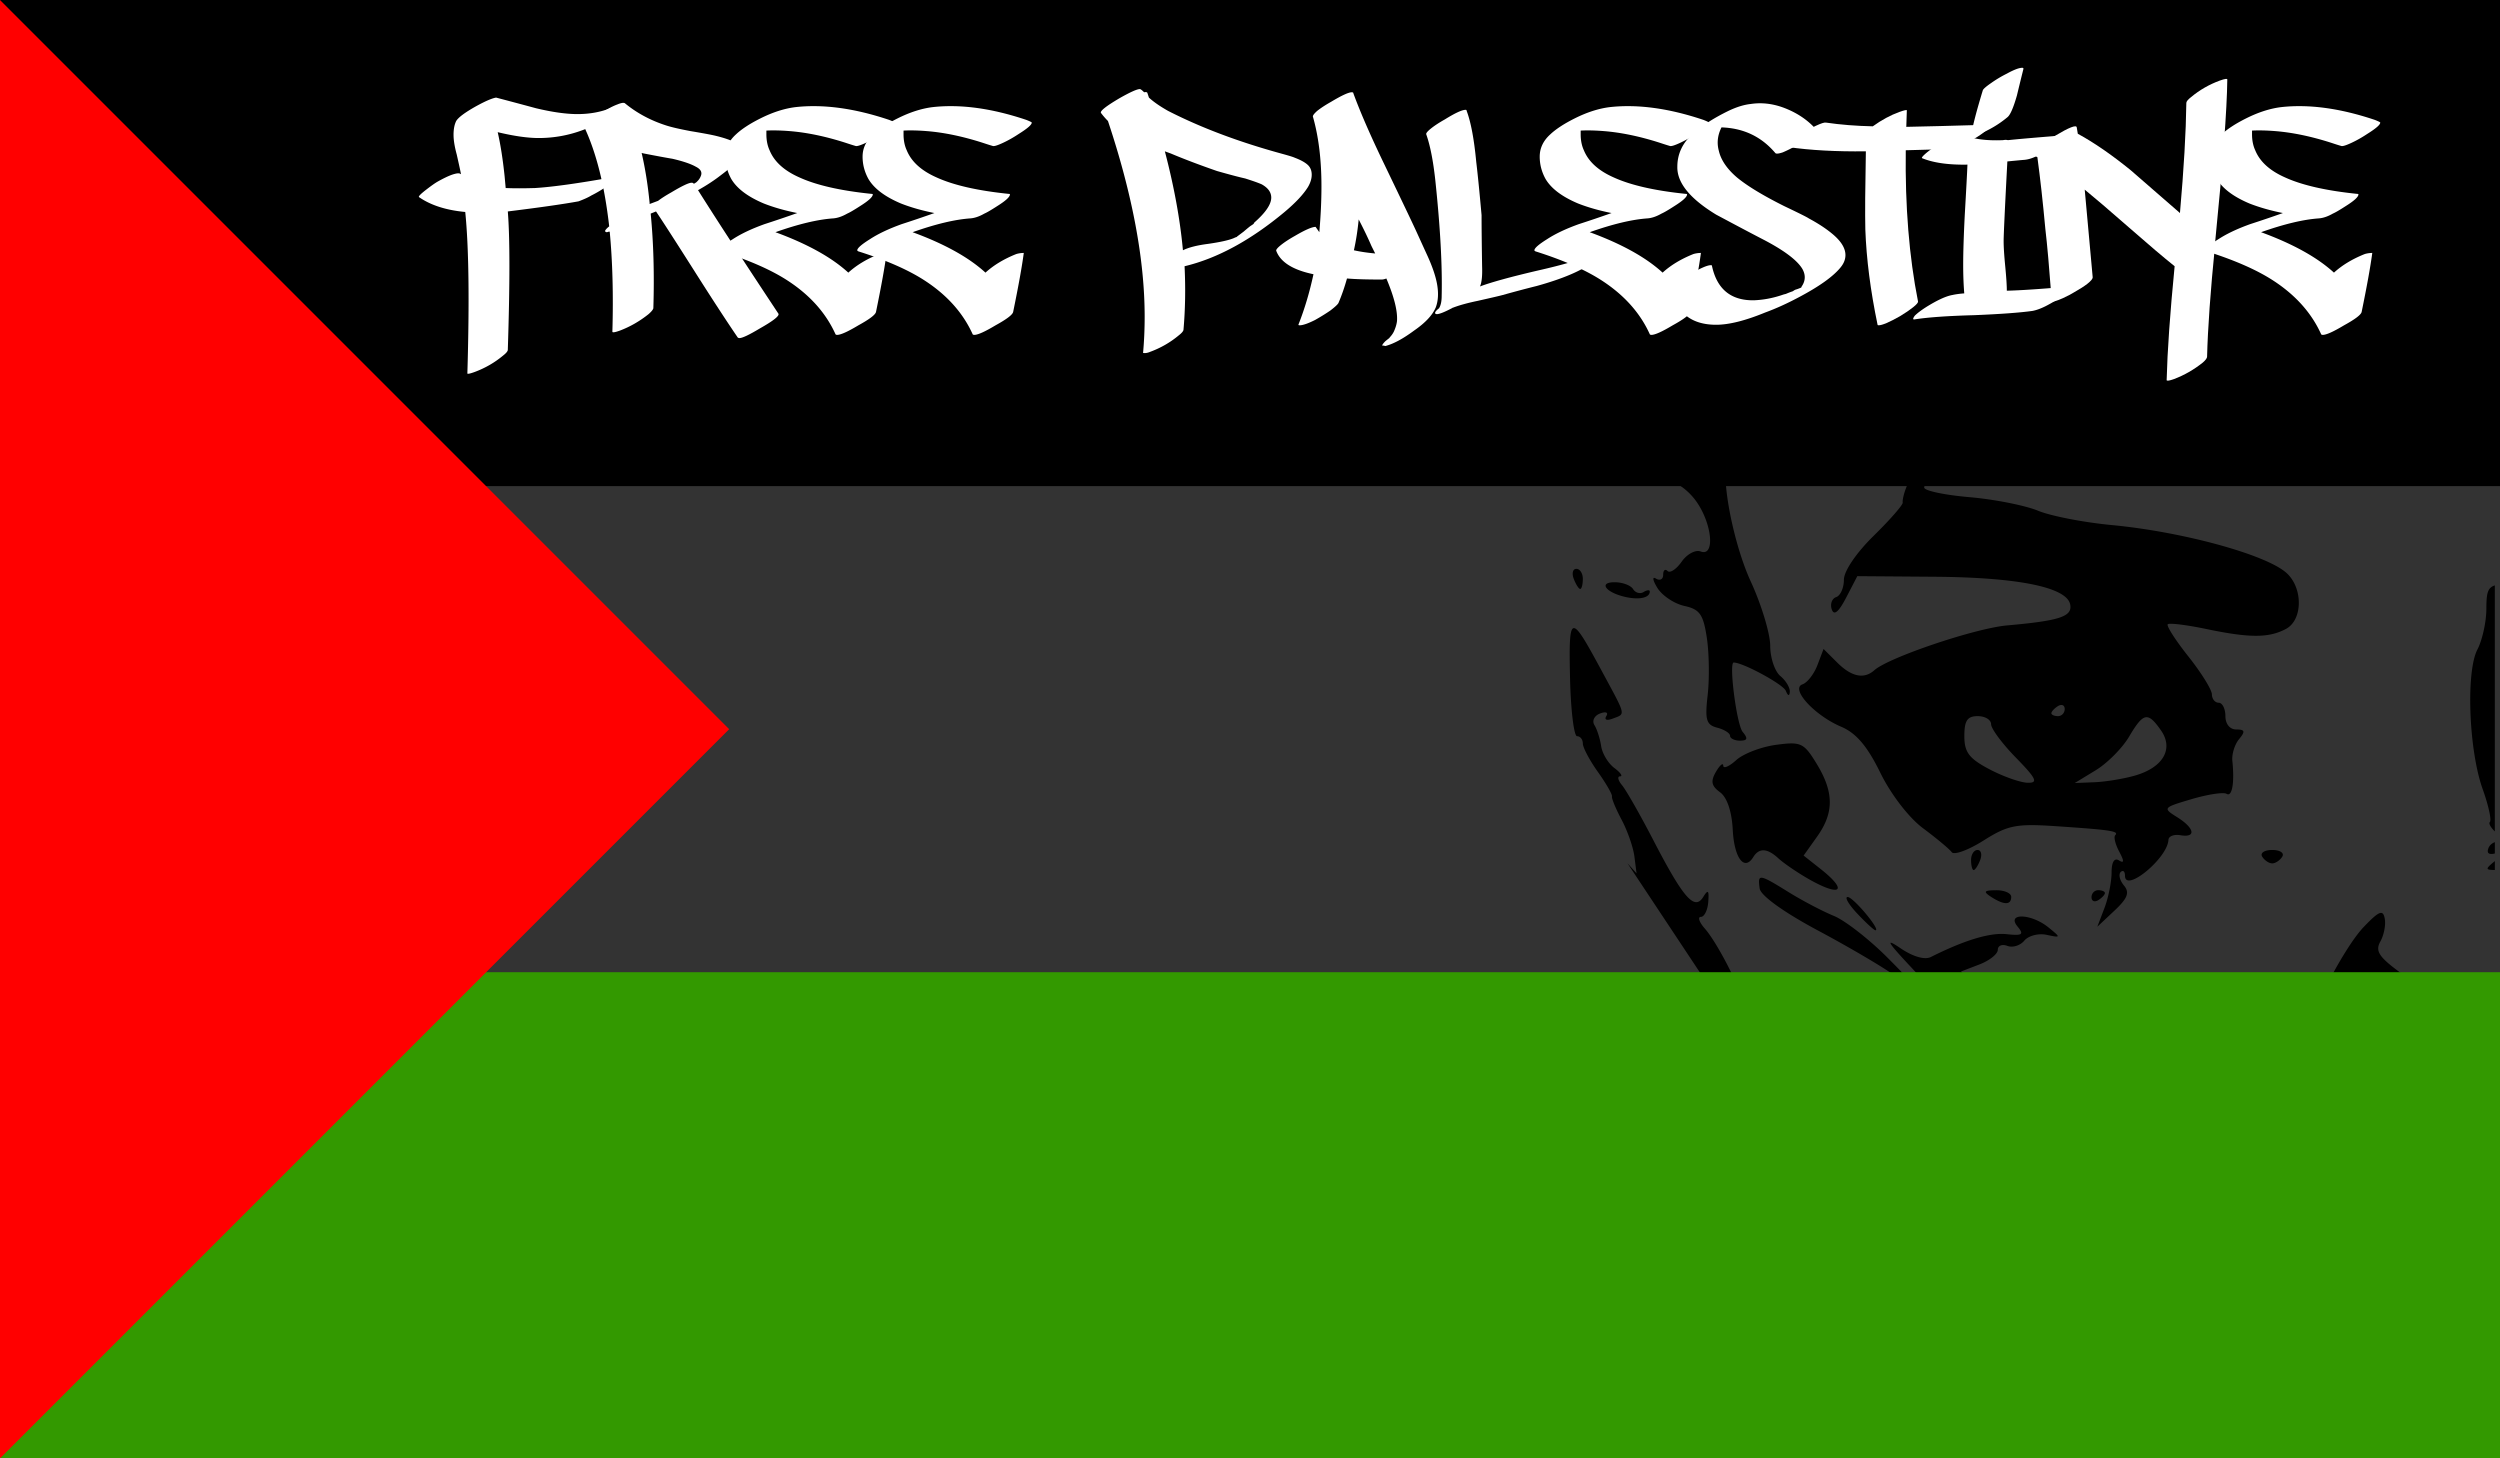 <svg xmlns="http://www.w3.org/2000/svg" viewBox="0 0 1440 840.01"><rect x="0" y="0" width="1440" height="840.01" fill="#333333" stroke="none"/><path d="M971.425 192.743c-13.514 0-25.646 1.777-27 3.968-1.354 2.192-3.402 16.511-4.531 31.813-1.814 24.587-1.068 29.068 6.375 38.437 4.632 5.831 11.65 10.594 15.594 10.594 3.942 0 10.77 5.03 15.156 11.188 9.276 13.027 10.96 32.13 2.562 28.906-2.96-1.135-7.877 1.506-10.937 5.875-3.06 4.37-6.725 6.776-8.125 5.375-1.4-1.4-2.531-.411-2.531 2.188s-1.88 3.595-4.156 2.187c-2.277-1.406-1.871 1.04.875 5.438 2.746 4.397 9.716 9.042 15.5 10.313 8.851 1.944 10.906 4.837 12.938 18.406 1.327 8.867 1.533 23.719.468 32.969-1.643 14.279-.807 17.1 5.5 18.75 4.086 1.068 7.407 3.167 7.407 4.687 0 1.52 2.603 2.782 5.75 2.782 4.296 0 4.663-1.25 1.5-5.063-3.44-4.144-8.06-39.938-5.157-39.938 5.374 0 28.533 12.586 30.031 16.312 1.2 2.986 2.098 3.203 2.282.563.167-2.391-2.288-6.486-5.47-9.125-3.18-2.64-5.812-10.483-5.812-17.406 0-6.924-5.045-23.635-11.25-37.125-11.274-24.51-18.782-68.844-11.656-68.844 2.012 0 3.656 2.6 3.656 5.78 0 3.181 1.602 5.782 3.563 5.782 3.586 0 3.394-5.696-1.531-48.219-4.4-37.986-3.254-36.594-31-36.594zm72.531.03c-4.705.047-12.745 19.475-12.687 30.626.029 5.408 3.945 14.585 8.687 20.375 9.454 11.542 20.614 13.452 31.531 5.468 6.38-4.664 6.464-5.37.75-7.562-3.477-1.335-6.312-5.571-6.312-9.406s-5.238-12.695-11.625-19.688c-6.387-6.993-10.618-14.321-9.406-16.281 1.212-1.96.778-3.548-.938-3.531zm152.47.813c-.74.024-1.592.081-2.594.156-4.74.357-12.354 4.624-16.906 9.47-11.369 12.101-.935 11.495 14.125-.813 9.276-7.587 10.56-8.983 5.375-8.813zM1127.02 205.9c-1.142-.099-7.815 5.595-16.156 13.906-15.702 15.646-16.85 18.028-12.25 25.22 4.73 7.392 4.37 22.836-.844 36.374-1.224 3.18-2.038 6.836-1.812 8.094.226 1.257-7.288 9.87-16.72 19.125-10.035 9.85-17.155 20.329-17.155 25.312 0 4.682-2 9.187-4.438 10-2.438.813-3.599 3.988-2.562 7.062 1.278 3.793 3.959 1.607 8.312-6.781l6.407-12.344 44.719.344c48.183.38 75.955 6.069 77.906 15.969 1.363 6.918-5.938 9.365-36.344 12.062-18.4 1.632-68.25 18.449-76.47 25.812-5.936 5.318-13.166 3.802-21.468-4.5l-7.782-7.75-3.531 9.312c-1.945 5.117-5.807 10.09-8.594 11.062-7.176 2.505 6.877 17.901 22.312 24.438 8.577 3.632 15.01 11.157 22.5 26.47 6.056 12.378 16.407 25.87 24.594 31.968 7.787 5.802 15.251 12.007 16.562 13.812 1.31 1.805 9.522-1.178 18.25-6.687 14.076-8.886 18.802-9.84 41.938-8.281 31.394 2.114 36.304 2.851 33.97 5.187-.986.985.054 5.251 2.312 9.469 2.958 5.53 2.87 6.92-.188 5.03-2.65-1.637-4.219.992-4.219 7 0 5.289-1.836 14.47-4.093 20.407l-4.125 10.812 9.844-9.25c7.623-7.161 8.875-10.433 5.5-14.5-2.396-2.887-3.269-6.356-1.907-7.719 1.362-1.362 2.5-.429 2.5 2.063 0 10.129 24.52-10.075 25.031-20.625.103-2.12 3.181-3.311 6.844-2.688 9.329 1.586 8.3-4.063-1.906-10.437-8.336-5.206-8.106-5.469 8.406-10.344 9.335-2.757 18.387-4.137 20.125-3.062 3.203 1.98 4.666-6.25 3.344-18.97-.4-3.836 1.34-9.477 3.875-12.53 3.69-4.446 3.382-5.563-1.625-5.563-3.685 0-6.25-3.145-6.25-7.687 0-4.241-1.755-7.72-3.875-7.72s-3.88-2.161-3.907-4.812c-.02-2.65-6.106-12.472-13.53-21.812-7.426-9.34-12.774-17.696-11.907-18.563.867-.866 10.838.347 22.188 2.72 25.024 5.23 36.057 5.224 45.938-.063 9.702-5.192 9.874-23.535.313-32.188-11.693-10.582-59.82-23.767-100.78-27.625-15.902-1.498-34.954-5.191-42.375-8.25-7.421-3.058-25.22-6.587-39.531-7.812-14.312-1.226-26.031-3.719-26.031-5.532 0-1.812 2.162-3.505 4.813-3.75 8.652-.798 12.399-1.817 23.594-6.562 9.251-3.922 10.67-6.39 8.968-15.22-1.638-8.5.64-12.95 11.72-23.124 7.549-6.933 12.46-13.89 10.905-15.438-1.554-1.549-5.844.92-9.531 5.469-11.75 14.492-36.669 1.97-31.656-15.906.073-.26.038-.392-.125-.407zm12.156 44.656a3.847 3.847 0 013.844 3.844c0 2.12-1.724 3.875-3.844 3.875s-3.844-1.755-3.844-3.875a3.847 3.847 0 013.844-3.844zm-9.906 9.031c.168-.019.346-.015.5 0 1.025.102 1.687.91 1.687 2.313 0 2.245-1.723 4.094-3.843 4.094s-3.844-.753-3.844-1.688c0-.935 1.723-2.783 3.844-4.094.596-.368 1.15-.568 1.656-.625zM907.99 327.65c-2.054 0-2.72 2.601-1.5 5.782 1.22 3.18 2.885 5.812 3.719 5.812.833 0 1.5-2.632 1.5-5.812s-1.665-5.782-3.72-5.782zm22.03 7.719c-9.695 0-4.88 6.145 6.75 8.594 7.802 1.643 13.5.276 13.5-3.25 0-1.06-1.619-.907-3.593.312-1.974 1.22-4.7.436-6.031-1.718-1.332-2.155-6.086-3.938-10.625-3.938zm507 1.813c-4.18 1.356-4.855 4.538-4.874 13.5-.013 7.488-2.339 18.038-5.156 23.438-6.678 12.796-4.973 58.03 3.03 80.406 3.343 9.342 5.207 17.856 4.157 18.906-.847.847.4 3.108 2.844 5.468V337.18zM906.4 361.806c-2.423.496-2.467 9.916-2.062 28.53.404 18.554 2.23 33.72 4.063 33.72 1.832 0 3.312 1.895 3.312 4.218 0 2.324 3.925 9.687 8.688 16.375 4.762 6.689 8.396 13.034 8.094 14.094-.303 1.06 2.212 7.14 5.593 13.5 3.382 6.361 6.681 15.887 7.344 21.188l1.219 9.625-5.219-5.812 44.688 67.375c3.64-.944 6.358.193 10.22 3.687 3.7 3.35 7.94 6.094 9.405 6.094 3.394 0-11.89-30.59-19.75-39.53-3.262-3.711-4.278-6.75-2.281-6.75 1.998 0 3.893-3.882 4.25-8.626.506-6.723-.112-7.344-2.875-2.875-5.003 8.093-11.389.862-28.656-32.469-7.586-14.644-15.73-28.964-18.094-31.813-2.364-2.848-2.881-5.156-1.156-5.156 1.725 0 .234-2.162-3.313-4.813-3.546-2.65-6.962-8.321-7.593-12.562-.632-4.24-2.359-9.697-3.875-12.125-1.525-2.441-.11-5.422 3.187-6.687 3.375-1.295 4.975-.664 3.656 1.469-1.32 2.135.264 2.77 3.657 1.468 7.604-2.918 7.959-1.047-6.157-27.219-8.842-16.393-13.593-24.83-16.094-24.906-.083 0-.171-.016-.25 0zm280.72 44.28c.17-.015.316-.014.47 0 1.026.102 1.687.91 1.687 2.313 0 2.246-1.723 4.094-3.844 4.094-2.12 0-3.844-.753-3.844-1.688s1.724-2.814 3.844-4.125c.597-.368 1.183-.546 1.688-.593zm-47.937 6.407c4.24 0 7.687 2.095 7.687 4.656s6.43 11.21 14.281 19.25c11.81 12.094 13.01 14.61 6.781 14.47-4.14-.094-14.08-3.585-22.03-7.782-11.758-6.208-14.439-9.794-14.439-19.125 0-8.903 1.736-11.47 7.72-11.47zm97.094.625c2.432-.124 4.871 2.47 8.437 7.562 7.445 10.63 1.313 21.34-14.906 26.031-6.378 1.845-16.796 3.57-23.156 3.844l-11.594.469 12.156-7.406c6.675-4.082 15.272-12.758 19.125-19.281 4.408-7.462 7.181-11.078 9.938-11.22zm-204.59 15.094c-2.294.01-5.094.33-8.688.812-8.518 1.143-18.83 5.093-22.906 8.782-4.075 3.688-7.435 5.137-7.5 3.218-.065-1.918-1.97-.303-4.218 3.563-3.158 5.43-2.613 8.102 2.375 11.75 4.038 2.953 6.768 11.046 7.312 21.625.84 16.338 6.668 24.063 11.844 15.688 3.322-5.375 8.073-5.136 14.437.75 2.866 2.65 10.36 7.814 16.656 11.469 19.171 11.126 24.077 7.578 7.532-5.438l-9.657-7.625 7.75-10.875c9.848-13.83 9.778-25.57-.218-41.969-5.52-9.053-7.837-11.777-14.72-11.75zm405.34 56.875c-1.699.61-3.12 1.895-3.719 3.531-1.028 2.805.218 3.806 3.719 3v-6.531zm-297.97 4.5c-2.054 0-3.719 2.6-3.719 5.781 0 3.18.667 5.781 1.5 5.781s2.53-2.6 3.75-5.78c1.22-3.181.523-5.782-1.531-5.782zm169.75 0c-4.491 0-7.092 1.723-5.781 3.844 1.31 2.12 3.91 3.875 5.78 3.875s4.472-1.755 5.782-3.875c1.31-2.12-1.29-3.844-5.781-3.844zm128.22 6.406c-5.44 4.465-5.628 5.06 0 5.125v-5.125zm-422.69 9.594c-1.455.26-1.295 2.37-.781 6.156.555 4.097 13.817 13.66 33.75 24.312 18.055 9.649 37.864 21.31 44.03 25.906 17.577 13.096 16.369 10.148-4.343-10.562-10.528-10.527-24.326-21.249-30.688-23.844-6.361-2.595-18.06-8.724-25.97-13.625-9.162-5.678-13.66-8.364-15.686-8.344-.112 0-.216-.017-.313 0zm194.25 7.156c-2.12 0-3.875 1.817-3.875 4.063 0 2.245 1.754 2.998 3.875 1.687 2.12-1.31 3.844-3.159 3.844-4.094 0-.934-1.724-1.656-3.844-1.656zm-58.781.031c-7.014.048-7.614.79-2.938 3.813 7.474 4.83 11.594 4.83 11.594 0 0-2.12-3.885-3.846-8.656-3.813zm-85.531 3.906c-1.96-.067.52 4.23 5.5 9.532 4.98 5.3 9.71 9.625 10.5 9.625 3.203 0-12.704-19.044-16-19.156zm307.06 9.157c-1.74.127-4.672 2.704-9.906 8.187-11.833 12.395-33.92 55.625-30.906 60.5 1.018 1.649-1.258 3.032-5.094 3.063-5.08.043-5.668.9-2.063 3.187 2.961 1.879 3.873 5.99 2.25 10.22-1.752 4.563-1.245 6.17 1.407 4.53 8.708-5.381 7.969 9.341-1 20-12.3 14.617-25.047 16.657-48.406 7.782-10.466-3.977-21.43-7.25-24.375-7.25-2.946 0-20.587-6.37-39.188-14.156-26.507-11.096-39.284-19.342-59.156-38.22l-25.344-24.092 10.594-4.063c5.83-2.237 10.594-6.038 10.594-8.437 0-2.4 2.474-3.412 5.5-2.25 3.025 1.16 7.428-.196 9.78-3.032 2.354-2.835 8.12-4.342 12.813-3.343 8.332 1.773 8.37 1.645 1.063-4.282-9.937-8.058-24.388-8.46-17.781-.5 3.847 4.636 2.807 5.38-6.282 4.407-9.527-1.021-24.15 3.37-43.656 13.156-3.512 1.762-10.32-.208-17.344-4.97-9.162-6.21-7.93-3.983 5.813 10.688 9.541 10.186 14.71 17.266 11.53 15.719-3.18-1.547.024 2.675 7.126 9.375s13.29 14.58 13.719 17.5c.428 2.92 3.976 8.877 7.906 13.219 3.93 4.342 5.978 7.875 4.563 7.875-1.416 0 1.925 7.13 7.406 15.812 5.48 8.681 9.402 16.279 8.719 16.906-5.076 4.659-41.315 13.53-55.22 13.53-13.753 0-17.981-1.67-21.75-8.655-4.597-8.524-4.726-8.458-8 4.062-3.168 12.116-3.653 12.696-22 11.72l11.345 17.061c3.859-.106 8.697-.076 14.688-.062 16.272.043 32.077 2.011 35.125 4.375 4.448 3.452 5.043 2.964 3.03-2.406-4.277-11.417 19.514-19.82 56.22-19.875 11.064-.017 16.735 2.408 23.125 9.969 4.657 5.51 13.67 13.213 20.03 17.063 29.486 17.846 71.884 52.72 67.439 55.469-3.64 2.25-3.376 7.285 1.093 22.53 4.9 16.718 4.95 20.323.407 24.095-8.498 7.052-27.688.923-47.188-15.031-24.692-20.204-37.145-27.54-41.531-24.531-4.79 3.284-5.365 27.594-.656 27.594 1.959 0 2.293 1.989.78 4.437-1.66 2.685-1.068 3.431 1.5 1.844 2.342-1.447 6.22.97 8.595 5.406 5.383 10.059-.953 19.31-11.813 17.219-4.06-.782-8.345.11-9.532 2.031-4.16 6.732-27.119-1.267-48.125-16.78-11.662-8.614-18.712-12.607-15.688-8.876 3.025 3.732 5.67 11.226 5.907 16.625.194 4.438 3.941 10.743 9.125 16.844h155.72c.187-5.958 4.004-8.301 18.844-13.094 8.34-2.694 15.584-4.064 20.594-4 2.277.028 4.064.362 5.312 1 3.532 1.807 15.552 4.306 26.72 5.563 14.301 1.61 24.353 4.878 31.468 10.53h39.844v-4.53c-11.757-2.573-28.095-8.818-57.75-21.126-13.684-5.68-15.957-8.139-14.156-15.312 1.66-6.616-.509-10.09-9.719-15.53-6.535-3.861-11.906-8.113-11.906-9.438 0-2.524 40.12-13.106 50.125-13.22 3.18-.035 7.067-1.785 8.625-3.906.5-.68.938-1.025 1.344-1.062.894-.079 1.508 1.318 1.531 3.937.033 3.711 1.911 6.75 4.157 6.75 2.245 0 2.997-1.723 1.687-3.843-3.494-5.655.247-4.785 16.344 3.843a100.28 100.28 0 009.719 4.532v-97.188c-24.97 1.094-36.228 3.866-33.5 8.28 1.18 1.91-.523 4.47-3.781 5.72-5.174 1.985-5.245 3.913-.625 14.969 4.947 11.84 4.816 12.54-2.032 10.75-4.96-1.297-7.343.058-7.343 4.28 0 3.482-2.95 6.108-6.72 5.938-4.03-.181-4.815-1.088-1.937-2.25 6.713-2.708 6.034-9-.968-9-3.18 0-5.782 2.601-5.782 5.782 0 3.9-3.891 5.75-11.969 5.75-8.688 0-11.44-1.456-9.937-5.375 1.233-3.212-.918-6.187-5.344-7.344-4.094-1.07-7.437-.433-7.437 1.406 0 4.77 15.492 18.578 23.812 21.22 3.867 1.227 7 4.043 7 6.28 0 2.528-2.156 2.233-5.75-.75-4.679-3.883-5.782-3.746-5.782.688 0 3.014-5.77 7.548-12.812 10.094-28.13 10.172-55.39 3.15-82.594-21.344-45.84-41.274-43.49-37.343-31.469-52.625 4.444-5.65 7.14-12.763 5.97-15.813-1.171-3.05-.497-6.59 1.53-7.844 2.028-1.253 3.688-.491 3.688 1.688 0 2.178 2.546 3.006 5.656 1.812 3.212-1.232 12.951 3.806 22.531 11.656 9.278 7.603 17.782 12.905 18.875 11.812s4.162.675 6.844 3.907c5.383 6.486 15.5 7.955 15.5 2.25 0-1.996-1.723-4.69-3.844-6-9.175-5.672-3.58-13.531 9.656-13.531 9.616 0 15.946-2.77 21.906-9.625 4.61-5.301 10.267-9.657 12.562-9.657 2.296 0 5.845-3.885 7.938-8.656 3.333-7.597 6.692-8.656 26.78-8.656 12.617 0 27.13 2.162 32.25 4.812 5.12 2.65 11.17 4.813 13.438 4.813.665 0 1.99.322 3.688.875v-12.47c-5.204-1.126-9.182-2.209-10.313-2.905-1.94-1.194-8.47-2.557-14.5-3.032-17.683-1.39-26.963-13.913-17.406-23.469 6.4-6.401 1.588-16.958-12.406-27.25-12.206-8.976-14.36-12.368-11.313-17.812 2.069-3.697 3.22-9.643 2.53-13.219-.383-1.994-.923-3.123-1.937-3.25a1.716 1.716 0 00-.343 0zm33.844 183.47c2.12 0 3.844 1.723 3.844 3.843s-1.724 3.907-3.844 3.907-3.844-1.786-3.844-3.907a3.847 3.847 0 013.844-3.843zm-336.75 69.062l-20.531 19.344v.063c-1.59 13.428-.715 21.237 2.875 25.562 1.14 1.374 2.219 3.408 3.094 5.687h61.75c-2.001-4.818-3.388-9.655-3.407-12.125-.027-7.254-10.29-17.022-21.437-20.406-3.486-1.058-12.112-8.356-22.344-18.125zm36.062.343c-.2.2.977 1.756 3.375 4.813 5.036 6.421 8.156 8.454 8.156 5.281 0-.8-3.008-3.809-6.719-6.719-3.057-2.397-4.614-3.574-4.812-3.375z"/><path fill="#390" d="M0 560.003h1440v280H0z"/><path d="M0 0h1440v280H0z"/><path d="M0 .013v840l420-420L0 .013z" fill="red"/><g fill="#fff"><path d="M355.015 62.037c.204.613-.715 1.736-2.758 3.37-4.903 4.087-10.419 7.253-16.548 9.5-8.172 3.065-16.65 4.597-25.435 4.597-6.333 0-14.199-1.124-23.596-3.371 1.634 7.15 2.962 15.629 3.984 25.435l.613 6.742c4.698.204 10.317.204 16.854 0 10.01-.613 24.72-2.656 44.128-6.13 1.225-.203 1.838-.101 1.838.307 0 1.022-1.43 2.554-4.29 4.597a68.447 68.447 0 01-9.193 5.516c-1.635 1.022-4.086 2.145-7.355 3.37-8.989 1.635-22.575 3.576-40.757 5.823 1.226 15.118 1.226 41.676 0 79.675 0 .817-.92 1.941-2.758 3.371-4.903 4.086-10.419 7.253-16.548 9.5-2.86 1.021-4.188 1.226-3.984.613 1.226-41.676.818-72.627-1.225-92.852-11.032-1.022-19.92-3.882-26.661-8.58-.409-.41 1.123-1.941 4.596-4.597 2.656-2.043 4.7-3.473 6.13-4.29 3.268-1.839 6.026-3.167 8.273-3.984 2.452-.817 3.984-1.022 4.597-.613l.613.306c-.205-1.225-1.022-5.005-2.452-11.338-1.226-4.494-1.839-8.274-1.839-11.338 0-3.268.511-5.924 1.533-7.967 1.225-2.043 4.903-4.801 11.032-8.274 5.516-3.064 9.5-4.801 11.95-5.21a3597.462 3597.462 0 0122.984 6.13c9.397 2.247 17.365 3.37 23.903 3.37 6.537 0 12.564-1.021 18.08-3.064 2.451-1.022 3.881-1.226 4.29-.613"/><path d="M448.345 180.633c.817 1.226-2.758 4.086-10.726 8.58-6.129 3.677-10.011 5.516-11.645 5.516-.613 0-1.022-.204-1.226-.613-6.129-8.989-13.994-21.042-23.596-36.16-12.053-18.999-19.817-31.053-23.29-36.16l-3.064 1.226c1.634 16.752 2.145 34.935 1.532 54.547-.204.817-1.124 1.94-2.758 3.37-5.107 4.087-10.623 7.253-16.548 9.5-2.86 1.022-4.29 1.226-4.29.614.613-21.247.102-40.45-1.532-57.611h-.613a2.719 2.719 0 01-1.226.306c-.817-.204-1.022-.613-.613-1.226.409-.613 1.124-1.328 2.145-2.145-2.656-23.494-7.457-42.596-14.403-57.305-.613-1.43 2.962-4.29 10.726-8.58 3.269-2.043 6.027-3.473 8.274-4.29 2.452-1.022 3.984-1.226 4.597-.613 6.741 5.516 14.505 9.704 23.29 12.564 3.064 1.021 7.865 2.145 14.403 3.37 7.354 1.226 12.258 2.146 14.709 2.758 10.01 2.452 15.016 5.312 15.016 8.58 0 3.27-3.984 7.866-11.951 13.79-3.882 3.065-8.376 6.028-13.484 8.888 10.01 15.935 25.435 39.633 46.273 71.095m-44.741-79.062c1.021-2.248.102-4.086-2.758-5.516-2.86-1.635-7.355-3.167-13.484-4.597-3.678-.613-9.194-1.634-16.548-3.064l-1.226-.307c2.043 8.785 3.575 18.387 4.597 28.806v.613l4.903-1.839c1.838-1.43 4.392-3.064 7.66-4.903 6.13-3.677 10.01-5.516 11.646-5.516.613 0 1.021.205 1.226.613l.612-.306.92-.613.306-.307.307-.306a8.164 8.164 0 001.838-2.758"/><path d="M515.295 70.618c0 1.226-2.452 3.37-7.355 6.435-3.064 2.043-6.128 3.78-9.193 5.21-3.064 1.43-5.005 2.043-5.822 1.838-1.43-.408-3.371-1.021-5.823-1.838-11.44-3.678-22.166-5.925-32.177-6.742-5.107-.409-9.602-.51-13.484-.307v2.145c0 3.473.613 6.538 1.839 9.194 2.656 6.537 8.376 11.747 17.161 15.629 9.806 4.494 23.698 7.66 41.676 9.5.409 0 .613.102.613.306 0 1.43-2.452 3.677-7.355 6.742-3.473 2.247-5.924 3.677-7.354 4.29-2.86 1.634-5.516 2.554-7.968 2.758-8.989.613-20.123 3.269-33.402 7.967 18.387 6.742 32.381 14.505 41.983 23.29 4.699-4.29 10.623-7.865 17.774-10.726 1.43-.408 2.86-.613 4.29-.613-1.021 7.764-3.064 19.102-6.129 34.015-.408 1.635-3.78 4.189-10.113 7.662-6.128 3.677-10.215 5.516-12.258 5.516-.408 0-.715-.103-.919-.307-5.516-12.258-14.709-22.575-27.58-30.95-9.397-6.13-22.166-11.748-38.305-16.855-.408-.204-.613-.408-.613-.613 0-1.225 2.452-3.37 7.355-6.435 4.699-3.064 10.726-5.925 18.08-8.58a692.727 692.727 0 0018.999-6.436c-7.15-1.43-13.586-3.268-19.306-5.516-9.193-3.881-15.424-8.58-18.693-14.096-2.247-4.086-3.371-8.376-3.371-12.87 0-4.904 2.043-9.194 6.129-12.872 3.269-3.064 7.967-6.129 14.096-9.193 6.946-3.473 13.586-5.618 19.919-6.435 16.139-1.839 34.219.613 54.24 7.354 2.043.818 3.064 1.328 3.064 1.532"/><path d="M594.295 70.618c0 1.226-2.452 3.37-7.355 6.435-3.064 2.043-6.128 3.78-9.193 5.21-3.064 1.43-5.005 2.043-5.822 1.838-1.43-.408-3.371-1.021-5.823-1.838-11.44-3.678-22.166-5.925-32.177-6.742-5.107-.409-9.602-.51-13.484-.307v2.145c0 3.473.613 6.538 1.839 9.194 2.656 6.537 8.376 11.747 17.161 15.629 9.806 4.494 23.698 7.66 41.676 9.5.409 0 .613.102.613.306 0 1.43-2.452 3.677-7.355 6.742-3.473 2.247-5.924 3.677-7.354 4.29-2.86 1.634-5.516 2.554-7.968 2.758-8.989.613-20.123 3.269-33.402 7.967 18.387 6.742 32.381 14.505 41.983 23.29 4.699-4.29 10.623-7.865 17.774-10.726 1.43-.408 2.86-.613 4.29-.613-1.021 7.764-3.064 19.102-6.129 34.015-.408 1.635-3.779 4.189-10.113 7.662-6.128 3.677-10.215 5.516-12.258 5.516-.408 0-.715-.103-.919-.307-5.516-12.258-14.709-22.575-27.58-30.95-9.397-6.13-22.166-11.748-38.305-16.855-.408-.204-.613-.408-.613-.613 0-1.225 2.452-3.37 7.355-6.435 4.699-3.064 10.726-5.925 18.08-8.58a692.727 692.727 0 0018.999-6.436c-7.15-1.43-13.586-3.268-19.306-5.516-9.193-3.881-15.424-8.58-18.693-14.096-2.247-4.086-3.371-8.376-3.371-12.87 0-4.904 2.043-9.194 6.129-12.872 3.269-3.064 7.967-6.129 14.096-9.193 6.946-3.473 13.586-5.618 19.919-6.435 16.139-1.839 34.219.613 54.24 7.354 2.043.818 3.064 1.328 3.064 1.532M753.405 107.693c-2.656 4.29-7.15 9.09-13.484 14.403-19.612 16.344-38.816 26.763-57.611 31.257.613 12.666.409 24.822-.613 36.467 0 .817-.92 1.94-2.758 3.37-4.903 4.087-10.419 7.253-16.548 9.5-1.43.613-2.758.817-3.984.613.613-6.742.92-13.688.92-20.838 0-32.892-7.049-70.482-21.145-112.77a42.84 42.84 0 01-3.984-4.596c-.817-1.022 2.758-3.882 10.726-8.58 6.129-3.474 10.01-5.21 11.645-5.21.408 0 1.226.613 2.451 1.838 1.022-.204 1.635-.102 1.84.307l.918 2.758c2.656 2.452 6.334 5.005 11.032 7.661 18.795 9.602 40.45 17.774 64.966 24.515 4.495 1.226 7.15 2.043 7.968 2.451 3.269 1.226 5.72 2.554 7.355 3.984 1.634 1.43 2.451 3.371 2.451 5.823 0 2.247-.715 4.596-2.145 7.048m-36.18-4.9c-3.677-.817-9.091-2.247-16.24-4.29-10.012-3.473-18.898-6.844-26.662-10.113l-3.37-1.226c5.31 20.225 8.784 39.225 10.418 56.998 3.269-1.634 8.07-2.86 14.403-3.677 7.15-1.022 12.156-2.146 15.016-3.371l.613-.307.92-.306.306-.307 3.677-2.758a144.847 144.847 0 013.677-3.064l1.84-1.226c.408-.408.612-.715.612-.92 6.537-5.72 9.806-10.52 9.806-14.402 0-3.065-1.838-5.618-5.516-7.661-1.838-.817-5.005-1.941-9.5-3.371"/><path d="M827.655 163.163c1.021 5.311.817 9.908-.613 13.79-1.839 4.494-6.027 8.989-12.564 13.484-6.333 4.699-11.849 7.66-16.548 8.887a5.784 5.784 0 00-1.839-.307c.205-.613.818-1.43 1.84-2.451 1.225-1.022 2.144-1.737 2.757-2.145-.204 0-.409.102-.613.306h.307v-.306a12.936 12.936 0 002.451-3.371c1.022-2.248 1.634-4.29 1.839-6.13.408-5.72-1.635-13.891-6.129-24.514-1.022.408-1.94.613-2.758.613-8.58 0-15.22-.205-19.919-.613-1.43 5.107-3.065 9.806-4.903 14.096-.409.817-1.94 2.247-4.597 4.29-2.656 1.839-5.618 3.677-8.887 5.516-4.085 2.043-7.048 3.064-8.886 3.064-.613 0-.818-.204-.613-.612 3.473-8.785 6.333-18.387 8.58-28.806-11.849-2.452-18.999-6.946-21.45-13.484-.205-.613.714-1.737 2.757-3.371 2.043-1.635 4.699-3.371 7.968-5.21 5.924-3.473 9.908-5.21 11.95-5.21l2.146 3.065c.817-9.397 1.226-18.182 1.226-26.354 0-15.322-1.635-28.703-4.904-40.144-.204-.613.613-1.736 2.452-3.37 2.043-1.635 4.699-3.372 7.967-5.21 6.13-3.678 10.113-5.516 11.951-5.516.613 0 .92.204.92.612 3.881 10.623 9.704 24.005 17.467 40.144 10.623 22.064 16.956 35.343 18.999 39.838 2.043 4.495 4.188 9.194 6.435 14.096 2.656 5.925 4.392 11.032 5.21 15.322m-35.547-17.16l-2.145-4.29c-1.84-4.29-4.29-9.398-7.355-15.323-.613 6.333-1.532 12.258-2.758 17.774 3.677.818 7.763 1.43 12.258 1.839"/><path d="M852.465 165.003c1.021-2.247 1.43-6.13 1.226-11.645-.205-13.075-.307-22.881-.307-29.42-1.225-13.687-2.247-23.901-3.064-30.643-1.226-13.075-3.064-22.881-5.516-29.42 0-.408-.204-.612-.613-.612-2.043 0-6.027 1.839-11.95 5.516-3.27 1.839-5.926 3.575-7.968 5.21-2.043 1.634-2.963 2.757-2.758 3.37 2.247 6.334 3.983 15.118 5.21 26.354 2.86 26.967 4.085 49.235 3.676 66.805 0 3.065-.51 5.414-1.532 7.048l23.596-12.564m-23.596 12.564c-1.839 1.43-2.554 2.452-2.145 3.065.204.204.51.306.92.306 1.43 0 4.29-1.123 8.58-3.37.204-.205.408-.307.613-.307-.205 0-.511.102-.92.306l.613-.306-.306.306.613-.306c3.677-1.43 8.478-2.758 14.403-3.984 8.171-1.838 12.973-2.962 14.403-3.37a695.532 695.532 0 0119.612-5.21c7.354-2.043 13.688-4.188 18.999-6.436 6.333-2.655 11.849-5.822 16.548-9.5 2.042-1.634 2.962-2.757 2.758-3.37-.409-.613-1.84-.409-4.29.613-7.764 3.269-18.898 6.537-33.403 9.806-15.73 3.677-26.865 6.742-33.402 9.193l-23.596 12.564m7.968-.306l-.92.306.614-.306c.204-.204.306-.204.306 0l-.92.306.614-.306h.306c.204-.204.102-.204-.306 0h.306"/><path d="M984.325 70.618c0 1.226-2.452 3.37-7.355 6.435-3.064 2.043-6.129 3.78-9.193 5.21-3.064 1.43-5.005 2.043-5.822 1.838-1.43-.408-3.371-1.021-5.823-1.838-11.44-3.678-22.166-5.925-32.177-6.742-5.107-.409-9.602-.51-13.484-.307v2.145c0 3.473.613 6.538 1.839 9.194 2.656 6.537 8.376 11.747 17.16 15.629 9.807 4.494 23.699 7.66 41.677 9.5.408 0 .613.102.613.306 0 1.43-2.452 3.677-7.355 6.742-3.473 2.247-5.924 3.677-7.354 4.29-2.86 1.634-5.516 2.554-7.968 2.758-8.989.613-20.123 3.269-33.402 7.967 18.387 6.742 32.381 14.505 41.983 23.29 4.699-4.29 10.623-7.865 17.774-10.726 1.43-.408 2.86-.613 4.29-.613-1.021 7.764-3.064 19.102-6.129 34.015-.408 1.635-3.78 4.189-10.113 7.662-6.128 3.677-10.215 5.516-12.258 5.516-.408 0-.715-.103-.919-.307-5.516-12.258-14.709-22.575-27.58-30.95-9.398-6.13-22.166-11.748-38.305-16.855-.409-.204-.613-.408-.613-.613 0-1.225 2.452-3.37 7.355-6.435 4.699-3.064 10.726-5.925 18.08-8.58a692.727 692.727 0 0018.999-6.436c-7.15-1.43-13.586-3.268-19.306-5.516-9.194-3.881-15.424-8.58-18.693-14.096-2.247-4.086-3.371-8.376-3.371-12.87 0-4.904 2.043-9.194 6.129-12.872 3.268-3.064 7.967-6.129 14.096-9.193 6.946-3.473 13.586-5.618 19.919-6.435 16.139-1.839 34.219.613 54.24 7.354 2.043.818 3.064 1.328 3.064 1.532"/><path d="M1060.225 153.973c-4.29 5.311-12.462 11.134-24.515 17.467-6.537 3.473-12.871 6.333-19 8.58-11.441 4.699-20.838 7.048-28.193 7.048-14.301 0-22.881-6.844-25.741-20.532-.204-.613.715-1.736 2.758-3.37 2.043-1.635 4.699-3.371 7.968-5.21 5.924-3.473 9.908-5.21 11.95-5.21.41 0 .613.103.613.307 2.86 13.484 10.93 20.123 24.21 19.919 5.107-.204 10.214-1.124 15.321-2.758l1.84-.613 1.225-.306a51.657 51.657 0 013.984-1.533l.919-.613.613-.306c.817-.204 1.94-.613 3.37-1.226 0-.204.205-.613.614-1.226 1.838-3.064 1.838-6.23 0-9.5-3.065-5.107-10.726-10.827-22.983-17.16-5.925-3.065-14.812-7.763-26.661-14.096-15.118-9.193-22.575-18.387-22.37-27.58 0-7.355 2.962-13.688 8.886-19 5.312-4.698 12.156-9.09 20.532-13.176 4.7-2.247 8.99-3.575 12.871-3.984 6.742-1.021 13.586-.102 20.532 2.758s12.666 6.844 17.161 11.95c.818 1.227-2.758 4.19-10.726 8.888-3.268 1.839-6.129 3.269-8.58 4.29-2.452.817-3.882.92-4.29.306-7.968-9.397-18.284-14.3-30.951-14.709-2.248 4.495-2.758 8.99-1.533 13.484 1.226 5.312 4.7 10.42 10.42 15.322 5.924 4.904 15.015 10.42 27.272 16.548 8.58 4.086 13.28 6.436 14.096 7.049 5.312 2.86 9.704 5.72 13.177 8.58 5.312 4.29 7.968 8.478 7.968 12.564 0 2.452-.92 4.801-2.758 7.048m-20.225 10.113"/><path d="M1145.525 71.843c.408.204.715.408.92.613 0 .204-.205.51-.613.919l-.613.613c-3.27 3.269-8.479 6.537-15.63 9.806-1.225.613-3.166 1.328-5.822 2.145-3.473 0-12.156.205-26.048.613-.409 32.279 1.94 61.289 7.048 87.03.204.613-.715 1.737-2.758 3.37-2.043 1.635-4.596 3.372-7.66 5.21-6.13 3.473-10.216 5.21-12.259 5.21-.409 0-.613-.102-.613-.307-4.086-19.612-6.435-37.897-7.048-54.853-.204-9.193-.102-24.209.306-45.047-17.16.205-32.074-.612-44.74-2.451-.409 0-.613-.204-.613-.613 0-1.226 2.451-3.37 7.354-6.435 3.065-2.043 6.13-3.78 9.194-5.21 3.064-1.43 5.005-2.042 5.822-1.838 8.376 1.226 17.365 1.94 26.967 2.145 5.107-3.677 10.215-6.435 15.322-8.274 2.86-1.022 4.29-1.328 4.29-.92l-.306 9.5c10.623-.204 26.456-.613 47.499-1.226"/><path d="M1165.425 39.973a1635.99 1635.99 0 00-3.677 15.016c-2.043 7.15-3.882 11.339-5.516 12.564-4.903 4.086-10.42 7.354-16.548 9.806-1.43.409-2.86.613-4.29.613.817-5.312 3.064-13.994 6.741-26.048.409-.817 1.941-2.145 4.597-3.984a68.47 68.47 0 019.193-5.516c4.086-2.247 7.048-3.37 8.887-3.37.613 0 .817.306.613.918m26.967 125.03c.613 0 .92.103.92.307 0 .409-.41 1.021-1.226 1.839-1.226 1.43-3.474 3.166-6.742 5.21-3.065 1.838-5.414 3.166-7.048 3.983-2.86 1.43-5.414 2.35-7.661 2.758-7.355 1.021-18.591 1.839-33.71 2.451-15.117.409-26.557 1.226-34.321 2.452-.41 0-.613-.102-.613-.306 0-.409.306-1.022.919-1.84 1.43-1.43 3.575-3.064 6.435-4.902 6.538-4.086 11.645-6.436 15.322-7.048 1.839-.409 4.086-.715 6.742-.92-.409-5.107-.613-10.623-.613-16.548 0-7.15.306-16.752.92-28.806.817-14.096 1.327-23.698 1.532-28.806-10.828.205-19.51-1.021-26.048-3.677-.613-.204.306-1.328 2.758-3.371 5.107-4.086 10.623-7.252 16.548-9.5 2.043-.817 3.473-1.021 4.29-.613 5.72 2.452 13.38 3.474 22.983 3.065 1.021-.204 1.94-.204 2.758 0l3.064-.307c6.333-.612 15.935-1.43 28.806-2.451.409 0 .613.102.613.306 0 .409-.306 1.022-.92 1.839-1.43 1.43-3.779 3.167-7.047 5.21-3.27 2.043-5.516 3.37-6.742 3.983-3.065 1.635-5.823 2.554-8.274 2.758-2.452.205-5.72.511-9.806.92-1.43 27.17-2.145 42.494-2.145 45.966 0 3.268.306 8.07.919 14.403s.92 11.032.92 14.096c8.171-.205 20.326-1.022 36.466-2.452"/><path d="M1282.925 45.796c-.204 17.57-2.554 48.929-7.048 94.078h.306c.204.204.102.613-.306 1.226-2.656 26.558-4.188 48.009-4.597 64.353 0 .817-.817 1.94-2.451 3.37-5.108 4.086-10.624 7.253-16.548 9.5-2.86 1.022-4.29 1.226-4.29.613.408-16.548 1.94-38.408 4.596-65.579-6.129-4.903-14.914-12.36-26.354-22.37-11.44-10.01-19.919-17.263-25.435-21.757 1.022 10.828 2.554 27.682 4.597 50.563 0 .817-1.022 2.043-3.065 3.677-1.838 1.43-4.392 3.065-7.66 4.903-1.226.818-3.372 1.941-6.436 3.371-4.086 1.839-6.231 2.35-6.435 1.533-1.43-19-2.656-32.79-3.678-41.37-1.43-15.526-2.962-29.316-4.596-41.37l-2.452-1.226c-.408-.204.204-1.124 1.839-2.758 0-.613.92-1.635 2.758-3.065 2.043-1.634 4.699-3.37 7.967-5.21 8.172-4.902 12.36-6.536 12.564-4.902l.613 3.677c9.398 5.108 19.612 12.156 30.644 21.145 2.656 2.247 12.053 10.419 28.193 24.515 2.248-25.537 3.473-46.681 3.678-63.434 0-.817.919-1.94 2.758-3.37 4.903-4.087 10.419-7.253 16.548-9.5 2.86-1.022 4.29-1.226 4.29-.613"/><path d="M1371.025 70.618c0 1.226-2.452 3.37-7.355 6.435-3.064 2.043-6.129 3.78-9.193 5.21-3.064 1.43-5.005 2.043-5.822 1.838-1.43-.408-3.371-1.021-5.823-1.838-11.44-3.678-22.166-5.925-32.176-6.742-5.107-.409-9.602-.51-13.484-.307v2.145c0 3.473.613 6.538 1.839 9.194 2.656 6.537 8.376 11.747 17.16 15.629 9.807 4.494 23.699 7.66 41.677 9.5.408 0 .613.102.613.306 0 1.43-2.452 3.677-7.355 6.742-3.473 2.247-5.925 3.677-7.355 4.29-2.86 1.634-5.516 2.554-7.967 2.758-8.99.613-20.123 3.269-33.402 7.967 18.386 6.742 32.38 14.505 41.983 23.29 4.699-4.29 10.623-7.865 17.774-10.726 1.43-.408 2.86-.613 4.29-.613-1.021 7.764-3.064 19.102-6.129 34.015-.408 1.635-3.78 4.189-10.113 7.662-6.129 3.677-10.215 5.516-12.258 5.516-.408 0-.715-.103-.919-.307-5.516-12.258-14.709-22.575-27.58-30.95-9.398-6.13-22.166-11.748-38.305-16.855-.409-.204-.613-.408-.613-.613 0-1.225 2.452-3.37 7.355-6.435 4.699-3.064 10.726-5.925 18.08-8.58a693.938 693.938 0 0019-6.436c-7.15-1.43-13.586-3.268-19.306-5.516-9.194-3.881-15.424-8.58-18.693-14.096-2.248-4.086-3.371-8.376-3.371-12.87 0-4.904 2.043-9.194 6.129-12.872 3.268-3.064 7.967-6.129 14.096-9.193 6.946-3.473 13.586-5.618 19.919-6.435 16.139-1.839 34.219.613 54.24 7.354 2.043.818 3.064 1.328 3.064 1.532"/></g></svg>